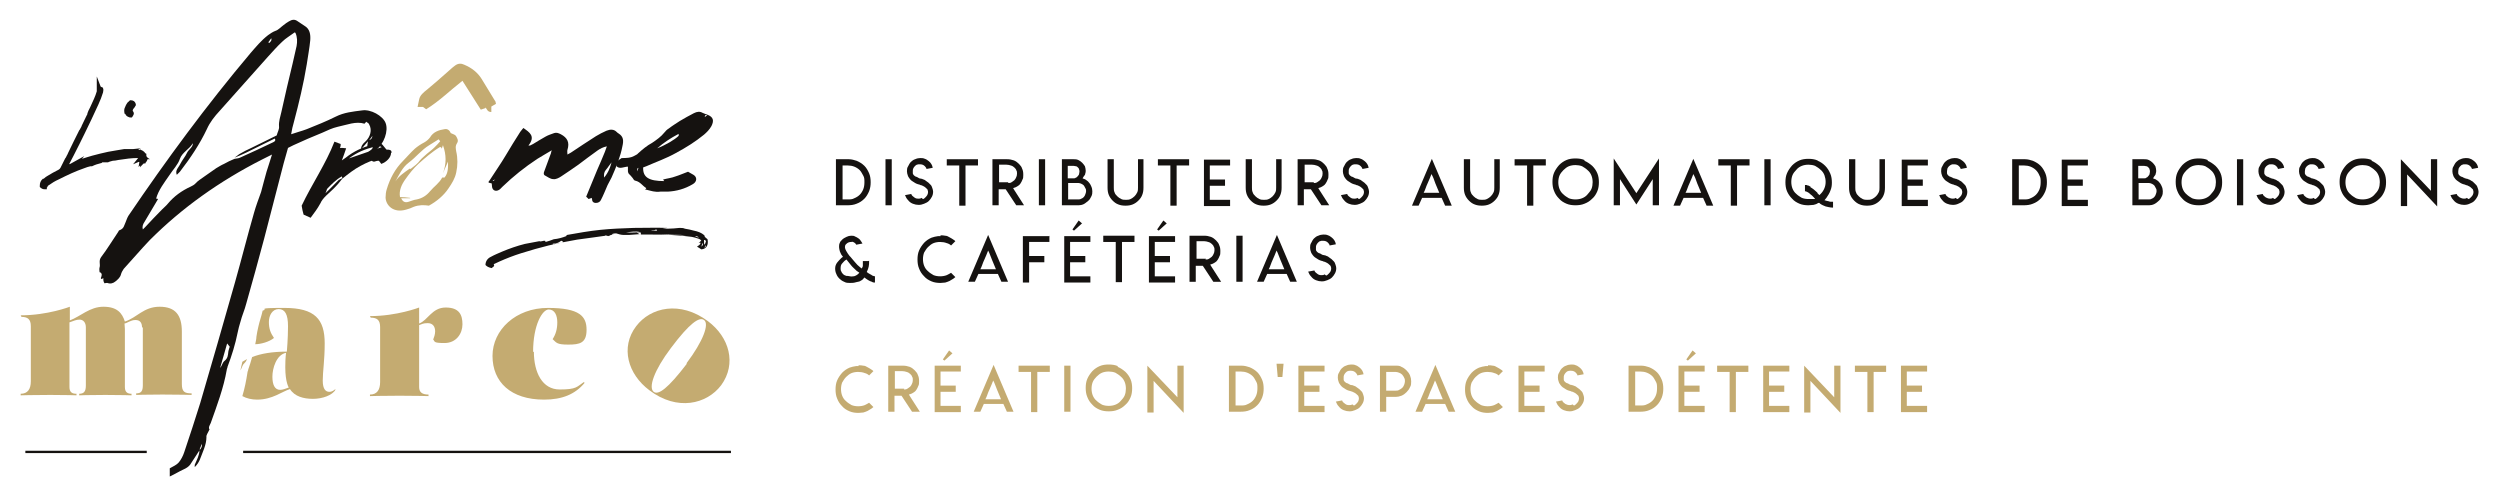 <?xml version="1.0" encoding="UTF-8"?>
<svg xmlns="http://www.w3.org/2000/svg" version="1.1" viewBox="0 0 640.6 127.6">
  <!-- Generator: Adobe Illustrator 29.1.0, SVG Export Plug-In . SVG Version: 2.1.0 Build 142)  -->
  <defs>
    <style>
      .st0 {
        fill: #010101;
        stroke: #1e1e1c;
        stroke-miterlimit: 10;
      }

      .st1 {
        fill: #c4ab71;
      }

      .st2 {
        fill: #151210;
      }

      .st3 {
        display: none;
      }
    </style>
  </defs>
  <g id="Calque_2" class="st3">
    <rect class="st0" x="-114" y="-861" width="866.9" height="612"/>
  </g>
  <g id="Calque_1">
    <g>
      <g>
        <rect class="st2" x="62.3" y="115.5" width="125" height=".6"/>
        <rect class="st2" x="6.5" y="115.5" width="31.1" height=".6"/>
        <g>
          <g>
            <path class="st2" d="M37.5,40c0-.1,0-.3,0-.4h0s0,0,0,0c0,0,0,0,0,0v-.2s-.2-.1-.2-.1c0,0-.2-.1-.2-.2h0c0-.1-.3-.3-.3-.3-.2-.2-.5-.3-.7-.4v-.2c-.1,0-.1.2-.1.2-.2,0-.4,0-.6-.1l.7-.3-2,.2s0,0-.1,0c-.2,0-.5,0-.8,0,0,0-.2,0-.3,0h-1.1c-1.4.2-2.8.5-4.1.7-1.3.3-2.7.6-4.1,1-.9.3-1.8.5-2.6.8l.6-.7-3.6,2c0,0-.2,0-.3.1.4-.8.8-1.5,1.2-2.3,1.1-2.1,1.9-3.8,2.8-5.6,1.1-2.3,2.3-4.7,3.5-7.4.5-1.1.9-2.1,1.2-3.1,0-.3.2-.7,0-1.1h0c0-.1-.1-.2-.1-.2,0,0,0,0,0,0,0,0,0,0-.1,0l-.4-.2h0s-1-2.6-1-2.6v3.5c0,0,0,.2,0,.3-.2.6-.4,1.3-.7,1.9-.3.7-.7,1.5-1,2.2l-.5,1c0,.2-.2.4-.2.6,0,.2-.1.4-.2.5-.4.9-.9,1.8-1.3,2.7,0,.2-.2.4-.3.6,0,.2-.2.3-.3.5-1,2-2,4-2.9,5.9,0,.1-.1.3-.2.4,0,0,0,.1-.1.2-.1.2-.2.5-.4.7-.1.2-.2.4-.3.6-.2.4-.4.8-.6,1.2l-.3.6c-.1.2-.3.4-.5.5-1,.5-1.9,1-2.7,1.5-.4.2-.8.5-1.1.8h-.2c-.6.5-.8,1.1-.8,1.8v.3s.2.2.2.2c.4.3.6.4,1.1.4h.5c0,0,0-.4,0-.4.2-.2.2-.4.3-.5.1,0,.2-.2.3-.2.7-.5,1.5-1,2.4-1.4,2.4-1.2,4.3-2.1,6.6-2.9.5-.2,1.1-.4,1.6-.5h.4c.8-.4,1.5-.6,2.3-.8,0,0,.2,0,.3-.2.3,0,.5,0,.8,0h.7c0-.1,1.2-.4,1.2-.4h0c.5,0,.9-.1,1.4-.2,1.9-.3,3.5-.5,4.9-.5,0,0,.1,0,.2,0l-1.3,1.6,1.4-.6h.2c0,0,0,0,0,.1l-.2,1.2.4-.4v.5c-.1,0,.9-1,.9-1,.1,0,.2,0,.3-.1v.2c.1,0,.2-.3.2-.3.2-.2.4-.5.5-.9h.7c0,.1-.7-.4-.7-.4Z"/>
            <path class="st2" d="M32.1,29.2c.2.5.6.7.9.8h0c0,0,.2.1.3.1s.1,0,.2,0h.3s.2-.3.2-.3c.4-.6.4-.9,0-1.4,0-.3.2-.6.4-.8.1-.1.2-.2.2-.3l.2-.3v-.3c-.2-.8-.8-1-1.2-1h-.3s-.3.3-.3.3c-.1.1-.3.2-.4.4-.3.4-.5.9-.7,1.4-.1.4-.1.8,0,1.3h0Z"/>
          </g>
          <g>
            <path class="st2" d="M96.4,38.5c-.3.2-.5.5-.8.7-.4.4-.9.3-1.3.1,0-.8,1.6-.9,1.1-1.9l-1.3.2c0-.4.1-.8.2-1.4l-1.8,2.1c0-.9.5-1.5,1.1-2,1.3-1.2,1.8-3,1-4.4,0-.1-.2-.3-.3-.4,0,0-.3-.1-.4-.3-.1,0-.2.2-.5.5-2.2-.7-4.5.3-6.9.8-1.3.3-2.6.9-3.9,1.5-2.5,1-5,2.1-7.4,3.2l-1.4.7-1.1,3.9c-1.7,6.4-3.3,12.9-5,19.3-1.5,5.6-3,11.1-4.6,16.7-.4,1.6-1.1,3.1-1.5,4.7-.3.9-.5,1.8-.7,2.7-.6,3-1.5,5.9-2.6,8.8,0,.3-.2.5-.2.8-.8,4.6-2.5,9.1-4.1,13.6-.2.5-.7,1.1-.3,1.7,0,0-.2.2-.2.3-.2.5-.7,1.1-.6,1.6,0,2-1,3.9-1.7,5.8-.3.7-.7,1.3-1.3,1.9,0-.2,0-.4,0-.6.5-1.2,1.2-2.4,1.2-3.7l-.7,1.1-1.7,2.6c-.4.5-1,.9-1.7,1.2-1.1.5-2.2,1.2-3.5,1.8v-2.1c.9-.5,1.8-.9,2.3-1.5.6-.7,1.1-1.7,1.4-2.6,1.4-4.2,2.8-8.4,4.1-12.6,3-10.3,6-20.6,8.9-30.9,1.7-6,3.2-12,4.9-17.9.5-1.8,1.2-3.6,1.8-5.3.5-1.8.9-3.5,1.4-5.2l.8-2.5c.2-.5.3-1.1.6-1.9l-2.6,1.3c-10.8,5.5-20.4,12.3-28.7,20.6-2.3,2.4-4.4,4.9-6.7,7.4-.3.4-.6,1-.7,1.4-.2.8-.8,1.3-1.4,1.8-.6.5-1.3.7-2.1.4-.2,0-.5,0-.7.1q-.4-.5-.3-1.3l-.6.2c0-.1-.1-.3,0-.4.2-.5.3-1-.2-1.3-.1,0-.2,0-.2-.2,0-.3-.1-.6,0-1,.3-.9-.3-1.7.4-2.7,1.6-2.1,2.9-4.3,4.4-6.5,0-.1.2-.4.3-.4,1.2-.4,1.2-1.3,1.6-2.1.2-.5.4-1.1.7-1.6,9.7-14.3,20-28.3,31.3-41.7,1.4-1.6,2.7-3.2,4.5-4.6.6-.4,1.1-.8,1.9-1.1.7-.2,1.4-1,2.1-1.5.4-.3.9-.7,1.3-.9.8-.5,1.5-.6,2.2-.1.6.4,1.2.8,1.8,1.2,1.4.8,1.6,2.2,1.5,3.7-.2,2.1-.6,4.1-.9,6.2-.8,4.9-2,9.9-3.3,14.8-.3,1-.5,1.9-.7,3.1,1.4-.5,2.7-.8,4-1.3,2.5-1,5-2,7.4-3.2,2.2-1.1,4.4-1.3,6.7-1.6,2.3-.4,5.4,1.4,6.1,3.2.8,2-.4,5.4-2.5,7ZM75.5,8.3c-1.2.9-2.3,1.5-3.2,2.4-1.3,1.2-2.5,2.6-3.7,3.9-4.1,4.6-8.2,9.2-12.3,13.8-1.3,1.4-2.5,2.9-3.3,4.7-1.8,3.8-4.2,7.4-6.9,10.9-.2.2-.5.5-.8.8-.5-1.2.5-1.9.9-2.8.5-1,1.3-1.9,1.7-2.8.4-.9,1.6-1.5,1.5-2.5-.8,1.5-2.7,2.3-3.3,4-.5,1.5-1.8,2.8-2.7,4.2-1.3,1.9-2.8,3.8-3.4,6,.2,0,.3,0,.5.1-1.1,1.9-2.3,3.9-3.5,5.9-.4.6-.6,1.2-.4,1.9l.6-.6c1.4-1.5,2.8-3,4.3-4.5.5-.5,1.1-1,1.5-1.5,1.6-1.9,3.5-3.3,5.9-4.4.4-.2.8-.4,1.1-.7.7-.8,1.6-1.3,2.4-1.9,1-.7,2-1.4,3-2.1.7-.4,1.3-.8,2-1.1.9-.5,1.7-.9,2.7-1.3.5-.1,1-.1,1.4-.3,2.9-1.3,5.7-2.6,8.6-4,.4-.2.6-.5.3-.9-2.5,1.2-4.8,2.4-7.3,3.6-1,.5-2,.9-3,1.3.4-.3.8-.6,1.2-.9,1-.6,2-1.1,3.1-1.6l6.5-3.2c.2-.8.7-1.6.6-2.3-.1-1.3.3-2.4.6-3.7.9-4.2,1.9-8.3,2.9-12.5l1-4.4c.2-1.1.2-2.3-.3-3.4ZM51.7,113.8c-.2.5-.4.9-.5,1.2,0,.1,0,.2,0,.3.3-.4.7-.9.5-1.6ZM58.9,88.9c-.2-.3-.4-.5-.7-.9l-1.8,6.3c.5-.6.6-1.4,1.1-1.8.9-.7.9-1.5,1-2.3,0-.3.2-.7.3-1.2ZM68.8,10.8c0,0,0,.1.1.2,0,0,0,0,.1,0,.3-.3.7-.6.5-1.2-.3.5-.6.8-.8,1.1ZM95.4,34.8c-.2.4-.5.7-.8,1.1.6-.2.8-.6.8-1.1Z"/>
            <path class="st2" d="M100.2,39.2c0,1.1-1.1,2.3-2.5,2.8-.2-.3-.4-.5-.6-.8-.1,0-.2,0-.3,0-.5,0-1,.5-1.5,0,0,0-.4.1-.6.2-.8.3-1.5.7-2.3,1.1-1.7.9-3.2,2.1-4.7,3.3h0c-.5.6-1,1.3-1.6,1.9-.8.9-1.7,1.6-2.6,2.5-.6.6-1.1,1.2-1.4,1.9-.7,1.3-1.6,2.5-2.5,3.7l-1.8-.8c-.2-.7-.4-1.5-.5-2.3,2.6-5.5,6.2-10.7,8.4-16.4l1.6.6c0,.3,0,.6-.2,1,.5,0,.9,0,1.6.1-.3,1-.7,2-1.1,3.1.4-.3.7-.5,1-.7,2-1.6,4.3-2.7,6.8-3.3.6-.2,1.3-.3,1.9-.3.3,0,.6.1.8.4.3.3.6.8.9,1.1.1.1.5,0,.8.1.4.1.6.3.5.8ZM87.7,45.7c0-.1,0-.2-.1-.5-1.5.8-2.6,2-3.7,3.1-.2.2-.2.6-.5,1.2,1.3-1.2,2.3-2.3,3.3-3.3.2-.2.6-.3.9-.5ZM97.8,37.7c-.8-.5-1.3-.2-1.9-.1-2.3.6-4.4,1.4-6.5,3,2.9-1,5.5-1.9,8.4-2.9Z"/>
            <path class="st1" d="M98.8,50.6c0-.7.1-1.5.3-2.1.8-2.7,2.1-5.2,4.2-7.3,1-1,1.9-2.1,3-3.1.7-.6,1.6-1.2,2.4-1.6.7-.4,1.1-.8,1.5-1.3.8-1.4,2.3-1.9,3.7-2.1.9-.2,1.4.5,1.6,1,.6.3,1.1.4,1.3.7.3.5.8,1.2.3,1.9-.5.8-.3,1.4-.2,2.1.4,1.7.4,3.6,0,5.4-.3,1.5-1.1,2.8-2,4.1-1.2,1.8-3,3.3-5,4.4-1.3-.2-2.6-.2-3.9.3-.6.3-1.2.5-1.9.7-3.3,1-5.2-1.1-5.3-3ZM105.2,43.3c.9-.7,1.8-1.3,2.5-2.3.5-.6,1.1-1,1.7-1.6.6-.5,1.3-1,1.9-1.6.5-.5,1-1,1.5-1.6l-.4-.5c-.8.5-1.6,1-2.4,1.5-2,1.2-3.4,3.1-5.3,4.5-1.7,1.3-2.4,3.1-3.4,4.8.9-1.4,2.3-2.3,3.7-3.3ZM106.8,51.1c1.4-.3,2.5-1,3.4-2.1,1-1.2,2.4-2.1,3.1-3.5,0,0,.4,0,.6,0,1-1.2.9-2.6.9-4.1-.5,1.1-.9,2.1-1.3,3,.9-2.4.9-4.7,0-7.2l-.3.9c0-.1-.2-.3-.2-.4h-.3c-2,1.2-3.8,2.8-5.5,4.3-1.3,1.2-2.3,2.5-3.3,3.9-1,1.4-1.7,2.9-1.4,4.6.9,0,1.7.1,2.6.2,0,0,0,0,0,.1h-2.3c.4.9,1,1.2,1.9.9.7-.2,1.3-.5,2.1-.6ZM124.4,27.7c-.4.1-.8.3-1.2.4l-4.7-7.4c-3.2,2.5-5.9,5.2-9.3,7.3l-.8-.6c-.4,0-.8,0-1.4,0l.4-1.9c.2-1.1,1.1-1.8,2.1-2.6,1.7-1.4,3.4-2.9,5.1-4.4.7-.6,1.3-1.2,2-1.7.8-.6,1.6-.6,2.4-.2,1.9.8,3.4,2,4.4,3.6,1.2,2,2.4,3.9,3.6,5.9,0,.1,0,.3.1.5-.4.2-.8.5-1.2.7v1.4c-1,0-1.1-.7-1.5-1.2Z"/>
            <path class="st2" d="M151.6,50.7l-.8.3c-.2-.2-.3-.4-.6-.6l2.8-6.8c.7-1.6,1.4-3.2,2-4.7l.5-1.4c-1,.2-1.7.6-2.3,1-1.7,1.2-3.4,2.5-5,3.7-1.4,1-2.9,2-4.4,3-.6.4-1.4.8-2,.7-.8,0-1.5-.6-2.1-.9-.5-.2-.4-.8-.2-1.2.6-1.5,1.1-3.1,1.7-4.6,0-.1,0-.3.2-.7-1.4.8-2.5,1.5-3.7,2.2-3.2,2.1-6.2,4.5-8.9,7.1-.2.2-.5.5-.7.7-.9.7-1.8.4-2-.5,0-.3-.1-.6-.1-1l-.8-.2c0-.2,0-.4.2-.5,1.4-2.2,2.9-4.3,4.2-6.5,1.2-2,2.4-4,3.7-6,.2-.3.5-.6.8-1,1.6,1.1,3.2,2.1,1.3,4.5.2,0,.3,0,.4,0l.8-.4c1-.6,2.1-1.3,3.2-1.9.7-.4,1.4-.6,2.2-.9.6-.2,1.1,0,1.7.3,1.7.9,2.3,2.1,1.7,4-.1.3,0,.7,0,1.2l.9-.5c2.1-1.4,4.2-2.8,6.4-4.2.8-.5,1.8-1,2.7-1.4,1-.4,1.9-.4,2.6.3.1.1.3.3.5.4,1.3.8,1.3,1.9,1,3.2-.5,2.7-1.6,5.4-2.8,8.1-.3.6-.7,1.3-1,1.9l-.9,2.1c-.3.6-.5,1.2-.8,1.7-.2.5-.7.8-1.3.8-.7,0-1-.4-1-1ZM126.9,46c-.4.1-.5.2-.6.2v.2c.1,0,.3-.2.6-.4ZM156.7,41.6c-.5.6-.9,1.3-1.5,2-.4.5-.5,1.1-.4,1.9,1.1-1.3,1.6-2.7,1.9-3.9Z"/>
            <path class="st2" d="M165.3,48.6c.1-.1.2-.2.3-.4-1-.6-1.5-1.6-2.8-1.9-.3,0-.5-.4-.7-.7-.3-.4-.7-.8-1-1.1-.1-.2-.2-.4-.2-.6,0-.4,0-.8,0-1.2-1,0-2.2.8-3-.2,0-.3.1-.8.2-1.2.4-.3.8-.5,1.2-.8h0c1.1,0,2.3,0,3.3-.6.3-.2.7-.3.9-.6,1.1-1,2.3-2,3.6-2.7,1.2-.8,2.3-1.6,3.1-2.6.3-.4.7-.8,1.2-1.1.9-.7,1.9-1.3,2.8-1.9,1.2-.7,2.4-1.4,3.6-2,.8-.4,1.5-.5,2.2-.1.5.2.9.4,1.3.5-.2.2-.7-.2-.7.6l.7-.6c1.5.6,1.7,1.5,1,2.9-.5.9-1.2,1.6-1.9,2.2-2.2,1.8-4.6,3.3-7.2,4.7-2.5,1.4-5.1,2.3-7.6,3.4-.3.1-.6.2-.8.3-.1,2.5,1.4,3.5,5.4,3.5-.1-.1-.2-.3-.3-.4,1.1-.3,2.2-.4,3.2-.8,1-.3,2.1-.8,3.2-1.2.4.2.9.5,1.4.8,1,.6.9,1.8-.2,2.4-2,1.2-4.2,1.8-6.4,1.9h-1.9c-1.3.2-2.4-.2-3.6-.5ZM163.6,43c-.5.2-.3.5-.2.9,0-.4.1-.6.2-.9ZM173.9,34.9v-.6c-2.1,1.1-3.9,2.3-5.5,3.7,2.1-.8,4.5-2.2,5.5-3.2Z"/>
          </g>
          <path class="st2" d="M138.2,61.8c.5.2,1-.2,1.5-.1,0,0,0,.1.1.3.7-.2,1.4-.4,2.1-.7h0c1.1-.1,2.2-.4,3.2-.8,0,0,0-.2.2-.3,2.8-.5,5.6-1,8.5-1.3,2.9-.3,5.7-.4,8.6-.5,2.9,0,5.8-.1,8.6,0l-1.3.2h0c.5,0,.9,0,1.4,0,1,0,2-.1,3-.2.5,0,1,0,1.4.2.8.1,1.5.3,2.3.5,1,.2,1.9.5,2.7,1.2,0,.5.5.7.8,1,.3,1.5-.3,2.5-1.6,2.6-.3-.2-.7-.5-1.1-.7.4-.3.9-.5.9-1-.2,0-.3,0-.5.1.3-.2.4-.4.7-.7-.2-.1-.3-.3-.6-.4-.6-.2-1.2-.4-1.8-.5-3.5-.5-7-.6-10.5-.6-.9,0-1.9,0-2.9,0h.5c-.5,0,0-.4-.2-.5-.3,0-.7,0-1,0l.7.4-2.7.2h-1.4c-.7,0-1.2-.2-1.9-.4-.3,0-.7,0-1.1.2,0,0,0,0,0,.1.2,0,.3,0,.6,0,0,0,0,0-.1,0-1.7.2-3.3.5-5,.7-1.5.2-2.9.4-4.4.6-5.3.9-9.3,1.9-14.4,3.5-1.9.6-3.7,1.3-5.5,2.1-.5.2-1,.5-1.5.7.4.6-.3.7-.5,1-.9-.2-1.2-.4-1.6-.8,0-.9.5-1.7,1.4-2.1.9-.5,1.9-.9,2.8-1.3,1.9-.8,3.9-1.5,5.9-2M144.4,62.1c-.5-.5-.5-.5-.9-.2-.4.3-.8.4-1.3.5-.2,0-.4,0-.6.1,0,0,.1.1.1.1.9-.2,1.7-.4,2.6-.5ZM156.5,60.3h-1.5c.6.3,1.2.2,1.5,0ZM164.1,59.5c-1.3-.4-2.5,0-3.7,0,1.3.2,2.5,0,3.7,0ZM168.4,59c-.3-.4-.6,0-.8,0-.3,0-.5,0-.8.1.5,0,1,0,1.5,0,0,0,0,0,.1-.2ZM177,60.6c0,0,0-.1,0-.2-2.5-.2-5.1-.5-7.6-.4.6,0,1.2.1,1.9.1,1,0,2,0,2.9.1s.9.1,1.4.1c.5,0,1,0,1.4.1ZM179.1,60.9c-.3-.3-.6-.5-1-.3l1,.3ZM180,62.2c0,.3-.2.6-.3,1,.5-.4.5-.5.3-1ZM181,61.9c-.2-.2-.3-.5-.6-.4,0,.3,0,.6,0,.8,0,.2.1.3.2.4.1-.3.2-.6.3-.9ZM180.9,63s0,0-.2-.1c0,.2-.1.4-.2.6.2-.1.3-.3.4-.5Z"/>
          <g>
            <path class="st1" d="M36.4,84c0-1.3-.5-2-1.7-2s-2.1.8-2.8.9c0,.4.1.9.1,1.4v14.9c0,1.4.8,1.7,1.7,1.7v.4s-2.2-.1-6.7-.1-6.7.1-6.7.1v-.4c1.2,0,1.7-.6,1.7-2.1v-14.9c0-1.3-.7-2-1.6-2s-1.4.3-2.6.7v16.6c0,1.4.8,1.7,1.8,1.7v.4s-2.2-.1-6.7-.1-7.6.1-7.6.1v-.4c1.8,0,2.6-1.2,2.6-3.2v-14.1c0-1.8-.8-2.4-2.4-2.4l-.2-.4c6.9,0,12.6-2.2,12.6-2.2v3.5c2.7-1,5.1-3.5,8.6-3.5s4.8,1.6,5.5,3.8c3.1-1,4.8-3.8,8.9-3.8s5.7,2.2,5.7,6.4v13.4c0,2,.7,2.4,2.5,2.4v.4s-3-.1-7.5-.1-6.7.1-6.7.1v-.4c1.3,0,1.7-.6,1.7-2.1v-14.9Z"/>
            <path class="st1" d="M107.4,83.4v15.8c0,1.4.9,1.9,2.4,1.9v.4s-2.8-.1-7.4-.1-7.6.1-7.6.1v-.4c1.8,0,2.6-1.2,2.6-3.2v-14.1c0-1.8-.8-2.4-2.4-2.4l-.2-.4c6.9,0,12.6-2.2,12.6-2.2v4.1c2.2-.8,3.3-4.1,6.8-4.1s4.3,1.9,4.3,4.3-1.6,4.8-4.6,4.8-2.4-.4-2.9-.9c.2-.5.5-1.3.5-2.1,0-1.2-.6-2.1-1.9-2.1s-1.5.3-2.2.5Z"/>
            <path class="st1" d="M136.8,90.1c0,5.4,2.2,9.7,6.6,9.7s4.4-.7,6.2-1.9l.2.2c-2.4,2.9-5.7,4.3-10.4,4.3-8.5,0-13.2-4.5-13.2-11.2s6-12.3,14.2-12.3,9.9,2.2,9.9,5.6-1.7,3.8-4.7,3.8-3-.5-4-1.4c.8-1.2,1.2-2.6,1.2-4.3s-.6-3.3-2.2-3.3-4,3.9-4,10.9Z"/>
          </g>
          <g>
            <path class="st1" d="M63.3,92c-.4.2-.8.5-1.2.7l-.5,2.2c.4-.6.5-1.4,1-1.8.4-.4.6-.8.7-1.1Z"/>
            <path class="st1" d="M84.4,100.4c-.9,0-1.7-.6-1.7-2.9s.5-5.2.5-9.5c0-6.2-2.5-9.1-10.3-9.1s-3.9.3-5.6.7c-.3,1.4-.8,2.7-1.1,4.1-.2.9-.4,1.8-.5,2.6,0,.6-.2,1.3-.3,1.9,0,0,0,0,0,0,1.4,0,3.6-.6,4.8-1.6-.9-1.3-1.3-2.4-1.3-4.1s.9-3.3,2.5-3.3,2.4,1.3,2.4,4.4-.3,6.5-.3,6.5c-3.7,0-6.7.5-8.9,1.4-.3,1.1-.6,2.1-1,3.2,0,.3-.2.5-.2.8-.3,2-.7,4-1.3,6,1.1.6,2.4.9,3.8.9,3.9,0,6.4-2.1,8.4-2.7,1.2,1.9,3.5,2.5,5.9,2.5s5-.9,5.8-2.4h-.2c-.3.3-.9.6-1.3.6ZM71.8,99.9c-1.4,0-2-1.3-2-3.4s1-5.6,3.5-6.1c0,0-.2,1.2-.2,3.7,0,3.9.9,5.2.9,5.2-.9.3-1.5.6-2.3.6Z"/>
          </g>
          <path class="st1" d="M184.8,98.7c-3.7,4.9-11.3,6.7-18.4,1.3-5.5-4.1-7.5-11-3.4-16.4,3.7-4.9,11.3-6.6,18.4-1.3,5.5,4.1,7.4,10.9,3.4,16.4ZM175.9,93.1c4.3-5.7,5.9-10.1,4.5-11.1-1.2-.9-3.7.8-8.5,7.2-4.3,5.7-5.8,10.1-4.4,11.2,1.2.9,3.6-.8,8.5-7.2Z"/>
        </g>
      </g>
      <g>
        <path class="st1" d="M220,93.6c.4,0,.8,0,1.2.1.4,0,.8.2,1.1.4.4.2.7.4,1,.6.2.1.4.3.5.4l-1.1,1.1c-.3-.3-.7-.5-1.1-.6-.5-.2-1.1-.3-1.7-.3s-1.2.1-1.7.3c-.5.2-1,.6-1.4,1-.4.4-.7.9-1,1.4h0c-.2.5-.3,1.1-.3,1.7s.1,1.2.3,1.7c.2.5.5,1,1,1.4.4.4.9.7,1.4,1,.5.2,1.1.3,1.7.3s1.2-.1,1.7-.3c.4-.2.8-.4,1.1-.6l1.1,1.1c-.2.1-.3.3-.5.4-.3.2-.7.4-1,.6-.4.2-.8.3-1.1.4-.4,0-.8.1-1.2.1-.8,0-1.6-.1-2.3-.4s-1.4-.7-1.9-1.3c-.6-.6-1-1.2-1.3-2-.3-.7-.4-1.5-.4-2.3s.1-1.6.4-2.3c.3-.7.7-1.3,1.3-2,.6-.6,1.2-1,1.9-1.3.5-.2,1.1-.3,1.7-.4h.6Z"/>
        <path class="st1" d="M227.7,93.7h3.7c.6,0,1.1.1,1.7.3.5.2.9.5,1.3.9.4.4.7.8.8,1.2.2.4.3.9.3,1.4v.3c0,.4,0,.8-.2,1.1-.1.3-.3.7-.5,1-.2.3-.4.5-.6.6-.2.1-.4.3-.7.4l-.6.2.3.5,2.5,3.9h-2l-2.7-4.1h-1.8v4.1h-1.6v-11.8ZM231.6,99.8h0c.3,0,.6,0,.9-.2.2-.1.4-.3.7-.5.2-.2.4-.5.5-.8.1-.2.2-.5.2-.9s0-.6-.2-.9c0-.2-.3-.5-.5-.7h0c-.2-.2-.5-.4-.9-.5-.3-.1-.7-.2-1.1-.2h-1.9v4.5h1.1s.4,0,.4,0h.9Z"/>
        <path class="st1" d="M246.2,93.6v1.6h-5.2v3.6h3.9v1.6h-3.9v3.6h5.2v1.6h-6.7v-11.9h6.7ZM244.1,90.5l-2.1,1.9-.4-.3,1.6-2.3.8.7Z"/>
        <path class="st1" d="M259.7,105.5h-1.7l-.9-2h-5l-.9,2h-1.7l5.1-12,5.1,12ZM254.6,102.3h1.9c-.3-.7-.6-1.5-1-2.4s-.6-1.7-1-2.4c-.3.7-.6,1.6-1,2.4s-.6,1.7-1,2.4h1.9Z"/>
        <path class="st1" d="M266.3,93.7h2.7v1.6h-3.2v10.3h-1.6v-10.3h-3.2v-1.6h5.2Z"/>
        <path class="st1" d="M272.7,93.7h1.6v11.8h-1.6v-11.8Z"/>
        <path class="st1" d="M286.4,94c.7.3,1.3.7,2,1.3.6.6,1,1.2,1.3,1.9.3.7.4,1.5.4,2.3s-.1,1.6-.4,2.3c-.3.7-.7,1.4-1.3,1.9-.6.6-1.2,1-2,1.3-.7.3-1.5.4-2.3.4s-1.6-.1-2.3-.4-1.4-.7-1.9-1.3c-.6-.6-1-1.2-1.3-2-.3-.7-.4-1.5-.4-2.3s.1-1.6.4-2.3c.3-.7.7-1.3,1.3-2,.6-.6,1.2-1,1.9-1.3.7-.3,1.5-.4,2.3-.4s1.6.1,2.3.4ZM282.4,95.5c-.5.2-1,.6-1.4,1-.4.4-.8.9-1,1.4-.2.5-.3,1.1-.3,1.7s.1,1.2.3,1.7c.2.5.5,1,1,1.4.4.4.9.7,1.4,1,.5.2,1.1.3,1.7.3s1.2-.1,1.7-.3,1-.5,1.4-1c.4-.4.8-.9,1-1.4.2-.5.3-1.1.3-1.7s-.1-1.2-.3-1.7c-.2-.5-.5-1-1-1.4-.4-.4-.9-.7-1.4-1-.5-.2-1.1-.3-1.7-.3s-1.2.1-1.7.3Z"/>
        <path class="st1" d="M301.7,101.7v-8h1.6v12.1l-7.7-8.2v8.1h-1.6v-12l7.7,8.1Z"/>
        <path class="st1" d="M318.2,93.7c.7,0,1.4.2,2,.4.7.3,1.4.7,2,1.3h0c.5.5.9,1.2,1.2,1.9.3.7.4,1.5.4,2.3s-.1,1.5-.4,2.3c-.3.7-.7,1.4-1.2,1.9h0c-.6.6-1.2,1-2,1.3-.7.3-1.5.4-2.4.4h-2.9v-11.8h3.2ZM317.9,103.9c.6,0,1.2,0,1.7-.3.5-.2,1-.5,1.4-.9.4-.4.7-.9.9-1.4.2-.5.3-1.1.3-1.8s0-1.2-.3-1.7-.5-1-.9-1.4c-.4-.4-.9-.7-1.4-.9-.5-.2-1.1-.3-1.7-.3h-1.3v8.7h1.4Z"/>
        <path class="st1" d="M328.9,93.2l-.3,3.4h-1.2l-.3-3.4h1.8Z"/>
        <path class="st1" d="M339.4,93.6v1.6h-5.2v3.6h3.9v1.6h-3.9v3.6h5.2v1.6h-6.7v-11.9h6.7Z"/>
        <path class="st1" d="M346.9,103.9c.2,0,.4-.2.6-.4s.3-.3.5-.6c.1-.2.2-.5.2-.7,0-.2,0-.4-.1-.6,0-.2-.2-.3-.4-.5-.1-.1-.3-.3-.5-.4-.2-.1-.4-.2-.6-.3s-.4-.1-.6-.2c-.5-.1-1-.3-1.4-.6-.4-.2-.8-.5-1.1-.9-.2-.3-.4-.5-.5-.9-.1-.3-.2-.6-.2-1s0-.9.3-1.3c.2-.4.4-.8.7-1.1.3-.3.7-.6,1.1-.7.4-.2.9-.3,1.3-.3s.8,0,1.2.2c.4.1.7.4,1,.6.5.4.9,1,1,1.7l-1.6.3c0-.2-.2-.5-.4-.7-.4-.4-.8-.5-1.3-.5s-.5,0-.7.1c-.2,0-.4.2-.6.4-.2.2-.3.4-.4.6s-.1.4-.1.7,0,.3,0,.5c0,.2.1.3.2.4,0,.1.2.2.3.3.1.1.3.2.4.2.1,0,.3.1.4.2s.3.1.4.2.3,0,.4.1c.2,0,.3,0,.4.1.3.1.6.2.8.4s.5.3.7.5c.2.2.4.4.6.6.2.2.3.5.4.8.1.3.2.6.2.9,0,.5-.1.9-.3,1.3-.2.4-.5.8-.8,1.1-.3.3-.7.5-1.2.7s-.9.3-1.4.3-1-.1-1.5-.3-.9-.5-1.2-.9c-.4-.4-.6-.8-.8-1.3l1.6-.3c.1.4.4.6.8.9s.7.3,1.1.3c.2,0,.5,0,.7-.2Z"/>
        <path class="st1" d="M353.6,102.2v-8.5h4c.6,0,1.1,0,1.5.3.5.2.9.5,1.3.9.4.4.7.8.9,1.3.2.5.3,1,.3,1.5s0,1.1-.3,1.5c-.2.5-.5.9-.9,1.3-.4.4-.8.7-1.3.9-.5.2-1,.3-1.5.3h-2.4v3.8h-1.6v-3.4ZM355.2,100.1h2.4c.3,0,.7,0,.9-.2.3-.1.5-.3.8-.5.2-.2.4-.5.5-.8.1-.3.2-.6.2-.9s0-.6-.2-.9c-.1-.3-.3-.5-.5-.8-.2-.2-.5-.4-.8-.5s-.6-.2-.9-.2h-2.4v4.9Z"/>
        <path class="st1" d="M372.9,105.5h-1.7l-.9-2h-5l-.9,2h-1.7l5.1-12,5.1,12ZM367.8,102.3h1.9c-.3-.7-.6-1.5-1-2.4s-.6-1.7-1-2.4c-.3.7-.6,1.6-1,2.4s-.6,1.7-1,2.4h1.9Z"/>
        <path class="st1" d="M381.3,93.6c.4,0,.8,0,1.2.1.4,0,.8.2,1.1.4.4.2.7.4,1,.6.2.1.4.3.5.4l-1.1,1.1c-.3-.3-.7-.5-1.1-.6-.5-.2-1.1-.3-1.7-.3s-1.2.1-1.7.3c-.5.2-1,.6-1.4,1s-.7.9-1,1.4h0c-.2.5-.3,1.1-.3,1.7s.1,1.2.3,1.7c.2.5.5,1,1,1.4.4.4.9.7,1.4,1,.5.2,1.1.3,1.7.3s1.2-.1,1.7-.3c.4-.2.8-.4,1.1-.6l1.1,1.1c-.2.1-.3.3-.5.4-.3.2-.7.4-1,.6-.4.2-.8.3-1.1.4-.4,0-.8.1-1.2.1-.8,0-1.6-.1-2.3-.4-.7-.3-1.4-.7-1.9-1.3-.6-.6-1-1.2-1.3-2-.3-.7-.4-1.5-.4-2.3s.1-1.6.4-2.3c.3-.7.7-1.3,1.3-2,.6-.6,1.2-1,1.9-1.3.5-.2,1.1-.3,1.7-.4h.6Z"/>
        <path class="st1" d="M395.8,93.6v1.6h-5.2v3.6h3.9v1.6h-3.9v3.6h5.2v1.6h-6.7v-11.9h6.7Z"/>
        <path class="st1" d="M403.3,103.9c.2,0,.4-.2.6-.4.2-.2.3-.3.5-.6.1-.2.2-.5.2-.7,0-.2,0-.4-.1-.6,0-.2-.2-.3-.4-.5-.1-.1-.3-.3-.5-.4-.2-.1-.4-.2-.6-.3-.2,0-.4-.1-.6-.2-.5-.1-1-.3-1.4-.6-.4-.2-.8-.5-1.1-.9-.2-.3-.4-.5-.5-.9-.1-.3-.2-.6-.2-1s0-.9.3-1.3c.2-.4.4-.8.7-1.1.3-.3.7-.6,1.1-.7.4-.2.9-.3,1.3-.3s.8,0,1.2.2c.4.1.7.4,1,.6.5.4.9,1,1,1.7l-1.6.3c0-.2-.2-.5-.4-.7-.4-.4-.8-.5-1.3-.5s-.5,0-.7.1c-.2,0-.4.2-.6.4s-.3.4-.4.6-.1.4-.1.7,0,.3,0,.5c0,.2.1.3.2.4,0,.1.2.2.3.3.1.1.3.2.4.2.1,0,.3.1.4.2s.3.1.4.2c.1,0,.3,0,.4.1.2,0,.3,0,.4.1.3.1.6.2.8.4s.5.3.7.5c.2.2.4.4.6.6s.3.5.4.8c.1.3.2.6.2.9,0,.5-.1.9-.3,1.3-.2.4-.5.8-.8,1.1-.3.3-.7.5-1.2.7s-.9.3-1.4.3-1-.1-1.5-.3c-.5-.2-.9-.5-1.2-.9-.4-.4-.6-.8-.8-1.3l1.6-.3c.1.4.4.6.8.9.4.2.7.3,1.1.3.2,0,.5,0,.7-.2Z"/>
        <path class="st1" d="M420.6,93.7c.7,0,1.4.2,2,.4.7.3,1.4.7,2,1.3h0c.5.5.9,1.2,1.2,1.9.3.7.4,1.5.4,2.3s-.1,1.5-.4,2.3c-.3.7-.7,1.4-1.2,1.9h0c-.6.6-1.2,1-2,1.3-.7.3-1.5.4-2.4.4h-2.9v-11.8h3.2ZM420.3,103.9c.6,0,1.2,0,1.7-.3.5-.2,1-.5,1.4-.9.4-.4.7-.9.9-1.4.2-.5.3-1.1.3-1.8s0-1.2-.3-1.7-.5-1-.9-1.4c-.4-.4-.9-.7-1.4-.9-.5-.2-1.1-.3-1.7-.3h-1.3v8.7h1.4Z"/>
        <path class="st1" d="M436.8,93.6v1.6h-5.2v3.6h3.9v1.6h-3.9v3.6h5.2v1.6h-6.7v-11.9h6.7ZM434.6,90.5l-2.1,1.9-.4-.3,1.6-2.3.8.7Z"/>
        <path class="st1" d="M445.3,93.7h2.7v1.6h-3.2v10.3h-1.6v-10.3h-3.2v-1.6h5.2Z"/>
        <path class="st1" d="M458.5,93.6v1.6h-5.2v3.6h3.9v1.6h-3.9v3.6h5.2v1.6h-6.7v-11.9h6.7Z"/>
        <path class="st1" d="M470,101.7v-8h1.6v12.1l-7.7-8.2v8.1h-1.6v-12l7.7,8.1Z"/>
        <path class="st1" d="M480.6,93.7h2.7v1.6h-3.2v10.3h-1.6v-10.3h-3.2v-1.6h5.2Z"/>
        <path class="st1" d="M493.8,93.6v1.6h-5.2v3.6h3.9v1.6h-3.9v3.6h5.2v1.6h-6.7v-11.9h6.7Z"/>
      </g>
      <g>
        <path class="st2" d="M217.5,40.8c.7,0,1.4.2,2,.4.7.3,1.4.7,2,1.3h0c.5.5.9,1.2,1.2,1.9.3.7.4,1.5.4,2.3s-.1,1.5-.4,2.3c-.3.7-.7,1.4-1.2,1.9h0c-.6.6-1.2,1-2,1.3-.7.3-1.5.4-2.4.4h-2.9v-11.8h3.2ZM217.2,51.1c.6,0,1.2,0,1.7-.3.5-.2,1-.5,1.4-.9.4-.4.7-.9.9-1.4.2-.5.3-1.1.3-1.8s0-1.2-.3-1.7-.5-1-.9-1.4c-.4-.4-.9-.7-1.4-.9-.5-.2-1.1-.3-1.7-.3h-1.3v8.7h1.4Z"/>
        <path class="st2" d="M226.9,40.8h1.6v11.8h-1.6v-11.8Z"/>
        <path class="st2" d="M236.5,51c.2,0,.4-.2.6-.4s.3-.3.5-.6c.1-.2.2-.5.2-.7,0-.2,0-.4-.1-.6,0-.2-.2-.3-.4-.5-.1-.1-.3-.3-.5-.4-.2-.1-.4-.2-.6-.3-.2,0-.4-.1-.6-.2-.5-.1-1-.3-1.4-.6-.4-.2-.8-.5-1.1-.9-.2-.3-.4-.5-.5-.9-.1-.3-.2-.6-.2-1s0-.9.3-1.3c.2-.4.4-.8.7-1.1.3-.3.7-.6,1.1-.7.4-.2.9-.3,1.3-.3s.8,0,1.2.2c.4.1.7.4,1,.6.5.4.9,1,1,1.7l-1.6.3c0-.2-.2-.5-.4-.7-.4-.4-.8-.5-1.3-.5s-.5,0-.7.1c-.2,0-.4.2-.6.4-.2.2-.3.4-.4.6s-.1.4-.1.7,0,.3,0,.5c0,.2.1.3.2.4,0,.1.2.2.3.3.1.1.3.2.4.2.1,0,.3.1.4.2s.3.1.4.2.3,0,.4.1c.2,0,.3,0,.4.1.3.1.6.2.8.4s.5.3.7.5c.2.2.4.4.6.6.2.2.3.5.4.8.1.3.2.6.2.9,0,.5-.1.9-.3,1.3-.2.4-.5.8-.8,1.1-.3.3-.7.5-1.2.7s-.9.3-1.4.3-1-.1-1.5-.3c-.5-.2-.9-.5-1.2-.9-.4-.4-.6-.8-.8-1.3l1.6-.3c.1.4.4.6.8.9s.7.3,1.1.3c.2,0,.5,0,.7-.2Z"/>
        <path class="st2" d="M247.9,40.8h2.7v1.6h-3.2v10.3h-1.6v-10.3h-3.2v-1.6h5.2Z"/>
        <path class="st2" d="M254.4,40.8h3.7c.6,0,1.1.1,1.7.3.5.2.9.5,1.3.9.4.4.7.8.8,1.2.2.4.3.9.3,1.4v.3c0,.4,0,.8-.2,1.1-.1.3-.3.7-.5,1-.2.3-.4.5-.6.6-.2.1-.4.3-.7.4l-.6.2.3.5,2.5,3.9h-2l-2.7-4.1h-1.8v4.1h-1.6v-11.8ZM258.3,46.9h0c.3,0,.6,0,.9-.2.2-.1.4-.3.7-.5.2-.2.4-.5.5-.8.1-.2.2-.5.2-.9s0-.6-.2-.9c0-.2-.3-.5-.5-.7h0c-.2-.2-.5-.4-.9-.5-.3-.1-.7-.2-1.1-.2h-1.9v4.5h1.1s.4,0,.4,0h.9Z"/>
        <path class="st2" d="M266.2,40.8h1.6v11.8h-1.6v-11.8Z"/>
        <path class="st2" d="M274.2,40.8h.9c.4,0,.8,0,1.2.2.4.2.7.4,1,.7.3.3.5.6.7.9.1.4.2.7.2,1.1s0,.4-.1.7c0,.3-.2.6-.4.8l-.3.5.5.2c.2,0,.3.2.5.3.1,0,.2.2.4.3.3.3.6.7.8,1.2.2.4.3.9.3,1.3s0,.9-.3,1.4c-.2.4-.4.8-.8,1.1s-.7.6-1.1.8c-.4.2-.9.3-1.3.3h-4.3v-11.8h2.2ZM273.6,45.7h.5c.2,0,.5,0,.8,0,0,0,.1,0,.2,0h0c.2,0,.4,0,.6-.2.2,0,.3-.2.5-.4.1-.2.3-.3.3-.5s.1-.4.1-.6,0-.4-.1-.6c0-.2-.2-.4-.3-.5-.1-.1-.3-.3-.5-.3-.2,0-.4-.1-.6-.1h-1.5v3.4ZM273.6,51.1h2.7c.2,0,.5,0,.8-.2.3-.1.5-.3.6-.4.2-.2.3-.4.4-.7.1-.3.2-.5.2-.8s0-.5-.2-.8c-.1-.3-.3-.5-.4-.7-.2-.2-.4-.3-.6-.4-.2-.1-.5-.2-.7-.2-.3,0-.5,0-.8,0-.2,0-.5,0-.7,0-.1,0-.2,0-.4,0-.1,0-.2,0-.3,0h-.5v4.1Z"/>
        <path class="st2" d="M293,40.8v7.3c0,.7-.1,1.3-.3,1.8-.2.6-.6,1.1-1,1.5h0c-.5.5-1,.8-1.5,1-.5.2-1.1.3-1.8.3s-1.3-.1-1.8-.3c-.6-.2-1.1-.6-1.5-1-.5-.5-.8-1-1-1.5-.2-.5-.3-1.1-.3-1.8v-7.3h1.6v7.3c0,.4,0,.8.2,1.2.1.4.4.7.7,1,.3.3.6.5,1,.7.4.2.8.2,1.2.2s.8,0,1.2-.2c.4-.2.7-.4,1-.7.3-.3.5-.6.7-1,.2-.4.2-.8.2-1.2v-7.3h1.6Z"/>
        <path class="st2" d="M302,40.8h2.7v1.6h-3.2v10.3h-1.6v-10.3h-3.2v-1.6h5.2Z"/>
        <path class="st2" d="M315.2,40.8v1.6h-5.2v3.6h3.9v1.6h-3.9v3.6h5.2v1.6h-6.7v-11.9h6.7Z"/>
        <path class="st2" d="M328.4,40.8v7.3c0,.7-.1,1.3-.3,1.8-.2.6-.6,1.1-1,1.5h0c-.5.5-1,.8-1.5,1-.5.2-1.1.3-1.8.3s-1.3-.1-1.8-.3c-.6-.2-1.1-.6-1.5-1-.5-.5-.8-1-1-1.5-.2-.5-.3-1.1-.3-1.8v-7.3h1.6v7.3c0,.4,0,.8.2,1.2.1.4.4.7.7,1,.3.3.6.5,1,.7.4.2.8.2,1.2.2s.8,0,1.2-.2c.4-.2.7-.4,1-.7.3-.3.5-.6.7-1,.2-.4.2-.8.2-1.2v-7.3h1.6Z"/>
        <path class="st2" d="M332.6,40.8h3.7c.6,0,1.1.1,1.7.3.5.2.9.5,1.3.9.4.4.7.8.8,1.2.2.4.3.9.3,1.4v.3c0,.4,0,.8-.2,1.1-.1.3-.3.7-.5,1-.2.3-.4.5-.6.6-.2.1-.4.3-.7.4l-.6.2.3.5,2.5,3.9h-2l-2.7-4.1h-1.8v4.1h-1.6v-11.8ZM336.6,46.9h0c.3,0,.6,0,.9-.2.2-.1.4-.3.7-.5.2-.2.4-.5.5-.8.1-.2.2-.5.2-.9s0-.6-.2-.9c0-.2-.3-.5-.5-.7h0c-.2-.2-.5-.4-.9-.5-.3-.1-.7-.2-1.1-.2h-1.9v4.5h1.1s.4,0,.4,0h.9Z"/>
        <path class="st2" d="M348.2,51c.2,0,.4-.2.6-.4s.3-.3.5-.6c.1-.2.2-.5.2-.7,0-.2,0-.4-.1-.6,0-.2-.2-.3-.4-.5-.1-.1-.3-.3-.5-.4-.2-.1-.4-.2-.6-.3-.2,0-.4-.1-.6-.2-.5-.1-1-.3-1.4-.6-.4-.2-.8-.5-1.1-.9-.2-.3-.4-.5-.5-.9-.1-.3-.2-.6-.2-1s0-.9.3-1.3c.2-.4.4-.8.7-1.1.3-.3.7-.6,1.1-.7.4-.2.9-.3,1.3-.3s.8,0,1.2.2c.4.1.7.4,1,.6.5.4.9,1,1,1.7l-1.6.3c0-.2-.2-.5-.4-.7-.4-.4-.8-.5-1.3-.5s-.5,0-.7.1c-.2,0-.4.2-.6.4-.2.2-.3.4-.4.6s-.1.4-.1.7,0,.3,0,.5c0,.2.1.3.2.4,0,.1.2.2.3.3.1.1.3.2.4.2.1,0,.3.1.4.2s.3.1.4.2.3,0,.4.1c.2,0,.3,0,.4.1.3.1.6.2.8.4s.5.3.7.5c.2.2.4.4.6.6.2.2.3.5.4.8.1.3.2.6.2.9,0,.5-.1.9-.3,1.3-.2.4-.5.8-.8,1.1-.3.3-.7.5-1.2.7s-.9.3-1.4.3-1-.1-1.5-.3c-.5-.2-.9-.5-1.2-.9-.4-.4-.6-.8-.8-1.3l1.6-.3c.1.4.4.6.8.9s.7.3,1.1.3c.2,0,.5,0,.7-.2Z"/>
        <path class="st2" d="M372,52.7h-1.7l-.9-2h-5l-.9,2h-1.7l5.1-12,5.1,12ZM366.9,49.4h1.9c-.3-.7-.6-1.5-1-2.4-.3-.9-.6-1.7-1-2.4-.3.7-.6,1.6-1,2.4s-.6,1.7-1,2.4h1.9Z"/>
        <path class="st2" d="M384.3,40.8v7.3c0,.7-.1,1.3-.3,1.8-.2.6-.6,1.1-1,1.5h0c-.5.5-1,.8-1.5,1-.5.2-1.1.3-1.8.3s-1.3-.1-1.8-.3c-.6-.2-1.1-.6-1.5-1-.5-.5-.8-1-1-1.5-.2-.5-.3-1.1-.3-1.8v-7.3h1.6v7.3c0,.4,0,.8.2,1.2.1.4.4.7.7,1,.3.3.6.5,1,.7.4.2.8.2,1.2.2s.8,0,1.2-.2c.4-.2.7-.4,1-.7.3-.3.5-.6.7-1,.2-.4.2-.8.2-1.2v-7.3h1.6Z"/>
        <path class="st2" d="M393.4,40.8h2.7v1.6h-3.2v10.3h-1.6v-10.3h-3.2v-1.6h5.2Z"/>
        <path class="st2" d="M406,41.2c.7.3,1.3.7,2,1.3.6.6,1,1.2,1.3,1.9.3.7.4,1.5.4,2.3s-.1,1.6-.4,2.3c-.3.7-.7,1.4-1.3,1.9-.6.6-1.2,1-2,1.3-.7.3-1.5.4-2.3.4s-1.6-.1-2.3-.4c-.7-.3-1.4-.7-1.9-1.3-.6-.6-1-1.2-1.3-2-.3-.7-.4-1.5-.4-2.3s.1-1.6.4-2.3c.3-.7.7-1.3,1.3-2,.6-.6,1.2-1,1.9-1.3.7-.3,1.5-.4,2.3-.4s1.6.1,2.3.4ZM402,42.6c-.5.2-1,.6-1.4,1-.4.4-.8.9-1,1.4-.2.5-.3,1.1-.3,1.7s.1,1.2.3,1.7c.2.5.5,1,1,1.4.4.4.9.7,1.4,1,.5.2,1.1.3,1.7.3s1.2-.1,1.7-.3,1-.5,1.4-1,.8-.9,1-1.4c.2-.5.3-1.1.3-1.7s-.1-1.2-.3-1.7c-.2-.5-.5-1-1-1.4-.4-.4-.9-.7-1.4-1-.5-.2-1.1-.3-1.7-.3s-1.2.1-1.7.3Z"/>
        <path class="st2" d="M419.3,49.5l5.8-8.9v12h-1.6v-6.7l-4.2,6.5-4.2-6.5v6.7h-1.6v-12l5.8,8.9Z"/>
        <path class="st2" d="M439,52.7h-1.7l-.9-2h-5l-.9,2h-1.7l5.1-12,5.1,12ZM434,49.4h1.9c-.3-.7-.6-1.5-1-2.4-.3-.9-.6-1.7-1-2.4-.3.7-.6,1.6-1,2.4s-.6,1.7-1,2.4h1.9Z"/>
        <path class="st2" d="M445.6,40.8h2.7v1.6h-3.2v10.3h-1.6v-10.3h-3.2v-1.6h5.2Z"/>
        <path class="st2" d="M452.1,40.8h1.6v11.8h-1.6v-11.8Z"/>
        <path class="st2" d="M465.8,41.2c.7.3,1.3.7,1.9,1.3.6.6,1,1.3,1.3,2,.3.7.4,1.5.4,2.3s-.1,1.4-.4,2.1c-.2.6-.6,1.2-1,1.8l-.5.6.7.2c.3,0,.6.2.9.2.2,0,.4,0,.6,0v1.5c-.8,0-1.4-.2-1.9-.3-.5-.2-1-.4-1.4-.7l-.2-.2h-.3c-.4.3-.8.4-1.2.5-.4,0-.9.1-1.3.1-.8,0-1.6-.1-2.3-.4-.7-.3-1.4-.7-1.9-1.3-.6-.6-1-1.2-1.3-1.9-.3-.7-.4-1.5-.4-2.3s.1-1.6.4-2.3c.3-.7.7-1.3,1.3-2,.6-.6,1.2-1,1.9-1.3.7-.3,1.5-.4,2.3-.4s1.6.1,2.3.4ZM463.9,48c.3.1.5.3.8.5.2.2.5.4.8.7,0,0,0,0,.1.1s0,0,.1.1c0,0,0,0,0,.1,0,0,0,0,.1.1l.4.4.4-.4c.4-.4.7-.9.9-1.4s.3-1,.3-1.6-.1-1.1-.3-1.7c-.2-.5-.5-1-1-1.4-.4-.4-.9-.7-1.4-1-.5-.2-1.1-.3-1.7-.3s-1.2.1-1.7.3c-.5.2-1,.5-1.4,1-.4.4-.8.9-1,1.4-.2.5-.3,1.1-.3,1.7s.1,1.2.3,1.7c.2.5.5,1,1,1.4h0c.4.4.9.7,1.4,1,.5.2,1.1.3,1.7.3s.3,0,.3,0,.2,0,.3,0h1.1c0-.1-.8-.9-.8-.9-.3-.2-.5-.4-.6-.5-.2-.2-.4-.3-.6-.4-.2-.1-.4-.2-.6-.2,0,0,0,0,0,0,0,0,0,0,0,0v-1.6c.3,0,.5,0,.6.1.3,0,.6.2.9.4Z"/>
        <path class="st2" d="M483,40.8v7.3c0,.7-.1,1.3-.3,1.8-.2.6-.6,1.1-1,1.5h0c-.5.5-1,.8-1.5,1-.5.2-1.1.3-1.8.3s-1.3-.1-1.8-.3c-.6-.2-1.1-.6-1.5-1-.5-.5-.8-1-1-1.5-.2-.5-.3-1.1-.3-1.8v-7.3h1.6v7.3c0,.4,0,.8.2,1.2.1.4.4.7.7,1,.3.3.6.5,1,.7.4.2.8.2,1.2.2s.8,0,1.2-.2c.4-.2.7-.4,1-.7.3-.3.5-.6.7-1,.2-.4.2-.8.2-1.2v-7.3h1.6Z"/>
        <path class="st2" d="M494,40.8v1.6h-5.2v3.6h3.9v1.6h-3.9v3.6h5.2v1.6h-6.7v-11.9h6.7Z"/>
        <path class="st2" d="M501.5,51c.2,0,.4-.2.6-.4.2-.2.3-.3.5-.6.1-.2.2-.5.2-.7,0-.2,0-.4-.1-.6,0-.2-.2-.3-.4-.5-.1-.1-.3-.3-.5-.4-.2-.1-.4-.2-.6-.3-.2,0-.4-.1-.6-.2-.5-.1-1-.3-1.4-.6-.4-.2-.8-.5-1.1-.9-.2-.3-.4-.5-.5-.9-.1-.3-.2-.6-.2-1s0-.9.3-1.3c.2-.4.4-.8.7-1.1.3-.3.7-.6,1.1-.7.4-.2.9-.3,1.3-.3s.8,0,1.2.2c.4.1.7.4,1,.6.5.4.9,1,1,1.7l-1.6.3c0-.2-.2-.5-.4-.7-.4-.4-.8-.5-1.3-.5s-.5,0-.7.1-.4.2-.6.4-.3.4-.4.6c0,.2-.1.4-.1.7s0,.3,0,.5.1.3.2.4c0,.1.2.2.3.3.1.1.3.2.4.2.1,0,.3.1.4.2.2,0,.3.1.4.2.1,0,.3,0,.4.1.2,0,.3,0,.4.1.3.1.6.2.8.4.3.1.5.3.7.5.2.2.4.4.6.6s.3.5.4.8c.1.3.2.6.2.9,0,.5-.1.9-.3,1.3s-.5.8-.8,1.1c-.3.3-.7.5-1.2.7-.4.2-.9.3-1.4.3s-1-.1-1.5-.3c-.5-.2-.9-.5-1.2-.9-.4-.4-.6-.8-.8-1.3l1.6-.3c.1.4.4.6.8.9.4.2.7.3,1.1.3.2,0,.5,0,.7-.2Z"/>
        <path class="st2" d="M518.9,40.8c.7,0,1.4.2,2,.4.7.3,1.4.7,2,1.3h0c.5.5.9,1.2,1.2,1.9.3.7.4,1.5.4,2.3s-.1,1.5-.4,2.3c-.3.7-.7,1.4-1.2,1.9h0c-.6.6-1.2,1-2,1.3-.7.3-1.5.4-2.4.4h-2.9v-11.8h3.2ZM518.6,51.1c.6,0,1.2,0,1.7-.3.5-.2,1-.5,1.4-.9.4-.4.7-.9.9-1.4.2-.5.3-1.1.3-1.8s0-1.2-.3-1.7c-.2-.5-.5-1-.9-1.4-.4-.4-.9-.7-1.4-.9-.5-.2-1.1-.3-1.7-.3h-1.3v8.7h1.4Z"/>
        <path class="st2" d="M535,40.8v1.6h-5.2v3.6h3.9v1.6h-3.9v3.6h5.2v1.6h-6.7v-11.9h6.7Z"/>
        <path class="st2" d="M548.5,40.8h.9c.4,0,.8,0,1.2.2.4.2.7.4,1,.7.3.3.5.6.7.9.1.4.2.7.2,1.1s0,.4-.1.7c0,.3-.2.6-.4.8l-.3.5.5.2c.2,0,.3.2.5.3.1,0,.3.2.4.3.3.3.6.7.8,1.2.2.4.3.9.3,1.3s0,.9-.3,1.4c-.2.4-.4.8-.8,1.1-.3.3-.7.6-1.1.8-.4.2-.9.3-1.3.3h-4.3v-11.8h2.2ZM547.9,45.7h.5c.2,0,.5,0,.8,0,0,0,.1,0,.2,0h0c.3,0,.4,0,.6-.2.2,0,.3-.2.5-.4.1-.2.3-.3.3-.5s.1-.4.1-.6,0-.4-.1-.6c0-.2-.2-.4-.3-.5-.1-.1-.3-.3-.5-.3-.2,0-.4-.1-.6-.1h-1.5v3.4ZM547.9,51.1h2.7c.3,0,.5,0,.8-.2.3-.1.5-.3.6-.4.2-.2.3-.4.4-.7.1-.3.2-.5.2-.8s0-.5-.2-.8c-.1-.3-.3-.5-.4-.7-.2-.2-.4-.3-.6-.4-.2-.1-.5-.2-.7-.2-.3,0-.5,0-.8,0-.2,0-.5,0-.7,0-.1,0-.2,0-.4,0-.1,0-.2,0-.3,0h-.5v4.1Z"/>
        <path class="st2" d="M565.7,41.2c.7.3,1.3.7,2,1.3.6.6,1,1.2,1.3,1.9.3.7.4,1.5.4,2.3s-.1,1.6-.4,2.3c-.3.7-.7,1.4-1.3,1.9-.6.6-1.2,1-2,1.3-.7.3-1.5.4-2.3.4s-1.6-.1-2.3-.4c-.7-.3-1.4-.7-1.9-1.3-.6-.6-1-1.2-1.3-2-.3-.7-.4-1.5-.4-2.3s.1-1.6.4-2.3c.3-.7.7-1.3,1.3-2,.6-.6,1.2-1,1.9-1.3.7-.3,1.5-.4,2.3-.4s1.6.1,2.3.4ZM561.7,42.6c-.5.2-1,.6-1.4,1-.4.4-.8.9-1,1.4-.2.5-.3,1.1-.3,1.7s.1,1.2.3,1.7c.2.5.5,1,1,1.4.4.4.9.7,1.4,1,.5.2,1.1.3,1.7.3s1.2-.1,1.7-.3,1-.5,1.4-1,.8-.9,1-1.4c.2-.5.3-1.1.3-1.7s-.1-1.2-.3-1.7c-.2-.5-.5-1-1-1.4-.4-.4-.9-.7-1.4-1-.5-.2-1.1-.3-1.7-.3s-1.2.1-1.7.3Z"/>
        <path class="st2" d="M573.2,40.8h1.6v11.8h-1.6v-11.8Z"/>
        <path class="st2" d="M582.8,51c.2,0,.4-.2.6-.4.2-.2.3-.3.5-.6.1-.2.2-.5.2-.7,0-.2,0-.4-.1-.6,0-.2-.2-.3-.4-.5-.1-.1-.3-.3-.5-.4-.2-.1-.4-.2-.6-.3-.2,0-.4-.1-.6-.2-.5-.1-1-.3-1.4-.6-.4-.2-.8-.5-1.1-.9-.2-.3-.4-.5-.5-.9-.1-.3-.2-.6-.2-1s0-.9.3-1.3c.2-.4.4-.8.7-1.1.3-.3.7-.6,1.1-.7.4-.2.9-.3,1.3-.3s.8,0,1.2.2c.4.1.7.4,1,.6.5.4.9,1,1,1.7l-1.6.3c0-.2-.2-.5-.4-.7-.4-.4-.8-.5-1.3-.5s-.5,0-.7.1-.4.2-.6.4-.3.4-.4.6c0,.2-.1.4-.1.7s0,.3,0,.5.1.3.2.4c0,.1.2.2.3.3.1.1.3.2.4.2.1,0,.3.1.4.2.2,0,.3.1.4.2.1,0,.3,0,.4.1.2,0,.3,0,.4.1.3.1.6.2.8.4.3.1.5.3.7.5.2.2.4.4.6.6s.3.5.4.8c.1.3.2.6.2.9,0,.5-.1.9-.3,1.3s-.5.8-.8,1.1c-.3.3-.7.5-1.2.7-.4.2-.9.3-1.4.3s-1-.1-1.5-.3c-.5-.2-.9-.5-1.2-.9-.4-.4-.6-.8-.8-1.3l1.6-.3c.1.4.4.6.8.9.4.2.7.3,1.1.3.2,0,.5,0,.7-.2Z"/>
        <path class="st2" d="M593.2,51c.2,0,.4-.2.6-.4.2-.2.3-.3.5-.6.1-.2.2-.5.2-.7,0-.2,0-.4-.1-.6,0-.2-.2-.3-.4-.5-.1-.1-.3-.3-.5-.4-.2-.1-.4-.2-.6-.3-.2,0-.4-.1-.6-.2-.5-.1-1-.3-1.4-.6-.4-.2-.8-.5-1.1-.9-.2-.3-.4-.5-.5-.9-.1-.3-.2-.6-.2-1s0-.9.3-1.3c.2-.4.4-.8.7-1.1.3-.3.7-.6,1.1-.7.4-.2.9-.3,1.3-.3s.8,0,1.2.2c.4.1.7.4,1,.6.5.4.9,1,1,1.7l-1.6.3c0-.2-.2-.5-.4-.7-.4-.4-.8-.5-1.3-.5s-.5,0-.7.1-.4.2-.6.4-.3.4-.4.6c0,.2-.1.4-.1.7s0,.3,0,.5.1.3.2.4c0,.1.2.2.3.3.1.1.3.2.4.2.1,0,.3.1.4.2.2,0,.3.1.4.2.1,0,.3,0,.4.1.2,0,.3,0,.4.1.3.1.6.2.8.4.3.1.5.3.7.5.2.2.4.4.6.6s.3.5.4.8c.1.3.2.6.2.9,0,.5-.1.9-.3,1.3s-.5.8-.8,1.1c-.3.3-.7.5-1.2.7-.4.2-.9.3-1.4.3s-1-.1-1.5-.3c-.5-.2-.9-.5-1.2-.9-.4-.4-.6-.8-.8-1.3l1.6-.3c.1.4.4.6.8.9.4.2.7.3,1.1.3.2,0,.5,0,.7-.2Z"/>
        <path class="st2" d="M607.7,41.2c.7.3,1.3.7,2,1.3.6.6,1,1.2,1.3,1.9.3.7.4,1.5.4,2.3s-.1,1.6-.4,2.3c-.3.7-.7,1.4-1.3,1.9-.6.6-1.2,1-2,1.3-.7.3-1.5.4-2.3.4s-1.6-.1-2.3-.4c-.7-.3-1.4-.7-1.9-1.3-.6-.6-1-1.2-1.3-2-.3-.7-.4-1.5-.4-2.3s.1-1.6.4-2.3c.3-.7.7-1.3,1.3-2,.6-.6,1.2-1,1.9-1.3.7-.3,1.5-.4,2.3-.4s1.6.1,2.3.4ZM603.7,42.6c-.5.2-1,.6-1.4,1-.4.4-.8.9-1,1.4-.2.5-.3,1.1-.3,1.7s.1,1.2.3,1.7c.2.5.5,1,1,1.4.4.4.9.7,1.4,1,.5.2,1.1.3,1.7.3s1.2-.1,1.7-.3,1-.5,1.4-1c.4-.4.8-.9,1-1.4.2-.5.3-1.1.3-1.7s-.1-1.2-.3-1.7c-.2-.5-.5-1-1-1.4-.4-.4-.9-.7-1.4-1-.5-.2-1.1-.3-1.7-.3s-1.2.1-1.7.3Z"/>
        <path class="st2" d="M622.9,48.8v-8h1.6v12.1l-7.7-8.2v8.1h-1.6v-12l7.7,8.1Z"/>
        <path class="st2" d="M632.5,51c.2,0,.4-.2.6-.4.2-.2.3-.3.5-.6.1-.2.2-.5.2-.7,0-.2,0-.4-.1-.6,0-.2-.2-.3-.4-.5-.1-.1-.3-.3-.5-.4-.2-.1-.4-.2-.6-.3-.2,0-.4-.1-.6-.2-.5-.1-1-.3-1.4-.6s-.8-.5-1.1-.9c-.2-.3-.4-.5-.5-.9-.1-.3-.2-.6-.2-1s0-.9.3-1.3c.2-.4.4-.8.7-1.1.3-.3.7-.6,1.1-.7.4-.2.9-.3,1.3-.3s.8,0,1.2.2c.4.1.7.4,1,.6.5.4.9,1,1,1.7l-1.6.3c0-.2-.2-.5-.4-.7-.4-.4-.8-.5-1.3-.5s-.5,0-.7.1c-.2,0-.4.2-.6.4-.2.2-.3.4-.4.6,0,.2-.1.4-.1.7s0,.3,0,.5c0,.2.1.3.2.4,0,.1.2.2.3.3s.3.2.4.2c.1,0,.3.1.4.2.2,0,.3.1.4.2.1,0,.3,0,.4.1.2,0,.3,0,.4.1.3.1.6.2.8.4.3.1.5.3.7.5.2.2.4.4.6.6.2.2.3.5.4.8.1.3.2.6.2.9,0,.5-.1.9-.3,1.3-.2.4-.5.8-.8,1.1-.3.3-.7.5-1.2.7-.4.2-.9.3-1.4.3s-1-.1-1.5-.3-.9-.5-1.2-.9c-.4-.4-.6-.8-.8-1.3l1.6-.3c.1.4.4.6.8.9.4.2.7.3,1.1.3.2,0,.5,0,.7-.2Z"/>
        <path class="st2" d="M222.7,66.8c0,.6,0,1.1-.1,1.5s-.2.8-.5,1.4l.4.3c.1,0,.3.2.5.3.2,0,.3.2.5.3.3.1.5.2.7.2v1.6c-.3,0-.5,0-.8-.2-.3-.1-.6-.2-.9-.4-.1,0-.1,0,0,0,0,0,0,0,0,0-.4-.2-.7-.5-1-.7-.3.4-.6.7-.9.8-.2.2-.6.3-1.2.4-.6.2-1.1.2-1.6.2s-1,0-1.5-.3c-.5-.2-.9-.5-1.2-.8-.4-.4-.6-.7-.8-1.2-.2-.4-.3-.9-.3-1.4h0c0-.6.2-1.1.5-1.5.3-.4.7-.8,1-1.1h0s0,0,.1-.1c0,0,0,0,0,0l.4-.3-.3-.4c-.2-.2-.3-.6-.5-1-.1-.4-.2-.8-.2-1.1,0-.4,0-.7.2-1.1.1-.3.3-.5.6-.8.3-.3.7-.5,1.1-.7.4-.2.8-.3,1.2-.3s.7,0,1,.2c.3.1.6.3.9.5.3.2.5.5.7.8.1.2.2.3.3.5l-1.6.3h0c-.1-.2-.2-.3-.3-.4-.1-.1-.3-.2-.5-.3s-.3,0-.5,0c-.4,0-.7.1-1,.3-.6.4-.7.9-.5,1.5.1.3.3.6.6,1.1s.6.8.8,1c.3.4.7.8,1.1,1.3.4.5.8.9,1.2,1.2l.5.4c.2-.3.3-.5.3-.8,0-.3,0-.6,0-1.1h0s1.4,0,1.4,0ZM219.5,70.5c.2-.1.4-.3.7-.6,0,0-.2-.2-.4-.3-.2-.1-.3-.2-.4-.3-.5-.5-1-.9-1.3-1.3s-.7-.9-1.2-1.5l-.3.2h0c-.3.2-.5.5-.8.8s-.4.7-.4,1.3c0,.3,0,.5.2.8.1.3.3.5.5.7.2.2.5.3.8.4.2,0,.5,0,.9.1s.7,0,.9,0c.3,0,.6-.2.8-.3Z"/>
        <path class="st2" d="M241,60.3c.4,0,.8,0,1.2.1.4,0,.8.2,1.1.4.4.2.7.4,1,.6.2.1.4.3.5.4l-1.1,1.1c-.3-.3-.7-.5-1.1-.6-.5-.2-1.1-.3-1.7-.3s-1.2.1-1.7.3c-.5.2-1,.6-1.4,1-.4.4-.7.9-1,1.4h0c-.2.5-.3,1.1-.3,1.7s.1,1.2.3,1.7c.2.5.5,1,1,1.4.4.4.9.7,1.4,1,.5.2,1.1.3,1.7.3s1.2-.1,1.7-.3c.4-.2.8-.4,1.1-.6l1.1,1.1c-.2.1-.3.3-.5.4-.3.2-.7.4-1,.6-.4.2-.8.3-1.1.4-.4,0-.8.1-1.2.1-.8,0-1.6-.1-2.3-.4s-1.4-.7-1.9-1.3c-.6-.6-1-1.2-1.3-2-.3-.7-.4-1.5-.4-2.3s.1-1.6.4-2.3c.3-.7.7-1.3,1.3-2,.6-.6,1.2-1,1.9-1.3.5-.2,1.1-.3,1.7-.4h.6Z"/>
        <path class="st2" d="M258.3,72.2h-1.7l-.9-2h-5l-.9,2h-1.7l5.1-12,5.1,12ZM253.3,69h1.9c-.3-.7-.6-1.5-1-2.4s-.6-1.7-1-2.4c-.3.7-.6,1.6-1,2.4s-.6,1.7-1,2.4h1.9Z"/>
        <path class="st2" d="M268.9,60.4v1.6h-5.2v3.6h3.9v1.6h-3.9v5.2h-1.6v-11.9h6.7Z"/>
        <path class="st2" d="M279.4,60.4v1.6h-5.2v3.6h3.9v1.6h-3.9v3.6h5.2v1.6h-6.7v-11.9h6.7ZM277.3,57.2l-2.1,1.9-.4-.3,1.6-2.3.8.7Z"/>
        <path class="st2" d="M288,60.4h2.7v1.6h-3.2v10.3h-1.6v-10.3h-3.2v-1.6h5.2Z"/>
        <path class="st2" d="M301.1,60.4v1.6h-5.2v3.6h3.9v1.6h-3.9v3.6h5.2v1.6h-6.7v-11.9h6.7ZM299,57.2l-2.1,1.9-.4-.3,1.6-2.3.8.7Z"/>
        <path class="st2" d="M304.9,60.4h3.7c.6,0,1.1.1,1.7.3.5.2.9.5,1.3.9.4.4.7.8.8,1.2.2.4.3.9.3,1.4v.3c0,.4,0,.8-.2,1.1-.1.3-.3.7-.5,1-.2.3-.4.5-.6.6-.2.1-.4.3-.7.4l-.6.2.3.5,2.5,3.9h-2l-2.7-4.1h-1.8v4.1h-1.6v-11.8ZM308.9,66.5h0c.3,0,.6,0,.9-.2.2-.1.4-.3.7-.5.2-.2.4-.5.5-.8.1-.2.2-.5.2-.9s0-.6-.2-.9c0-.2-.3-.5-.5-.7h0c-.2-.2-.5-.4-.9-.5-.3-.1-.7-.2-1.1-.2h-1.9v4.5h1.1s.4,0,.4,0h.9Z"/>
        <path class="st2" d="M316.8,60.4h1.6v11.8h-1.6v-11.8Z"/>
        <path class="st2" d="M332.3,72.2h-1.7l-.9-2h-5l-.9,2h-1.7l5.1-12,5.1,12ZM327.2,69h1.9c-.3-.7-.6-1.5-1-2.4s-.6-1.7-1-2.4c-.3.7-.6,1.6-1,2.4s-.6,1.7-1,2.4h1.9Z"/>
        <path class="st2" d="M339.8,70.6c.2,0,.4-.2.6-.4s.3-.3.5-.6c.1-.2.2-.5.2-.7,0-.2,0-.4-.1-.6,0-.2-.2-.3-.4-.5-.1-.1-.3-.3-.5-.4-.2-.1-.4-.2-.6-.3-.2,0-.4-.1-.6-.2-.5-.1-1-.3-1.4-.6-.4-.2-.8-.5-1.1-.9-.2-.3-.4-.5-.5-.9-.1-.3-.2-.6-.2-1s0-.9.3-1.3c.2-.4.4-.8.7-1.1.3-.3.7-.6,1.1-.7.4-.2.9-.3,1.3-.3s.8,0,1.2.2c.4.1.7.4,1,.6.5.4.9,1,1,1.7l-1.6.3c0-.2-.2-.5-.4-.7-.4-.4-.8-.5-1.3-.5s-.5,0-.7.1c-.2,0-.4.2-.6.4-.2.2-.3.4-.4.6s-.1.4-.1.7,0,.3,0,.5c0,.2.1.3.2.4,0,.1.2.2.3.3.1.1.3.2.4.2.1,0,.3.1.4.2s.3.1.4.2.3,0,.4.1c.2,0,.3,0,.4.1.3.1.6.2.8.4s.5.3.7.5c.2.2.4.4.6.6.2.2.3.5.4.8.1.3.2.6.2.9,0,.5-.1.9-.3,1.3-.2.4-.5.8-.8,1.1s-.7.5-1.2.7-.9.3-1.4.3-1-.1-1.5-.3c-.5-.2-.9-.5-1.2-.9-.4-.4-.6-.8-.8-1.3l1.6-.3c.1.4.4.6.8.9s.7.3,1.1.3c.2,0,.5,0,.7-.2Z"/>
      </g>
    </g>
  </g>
</svg>
